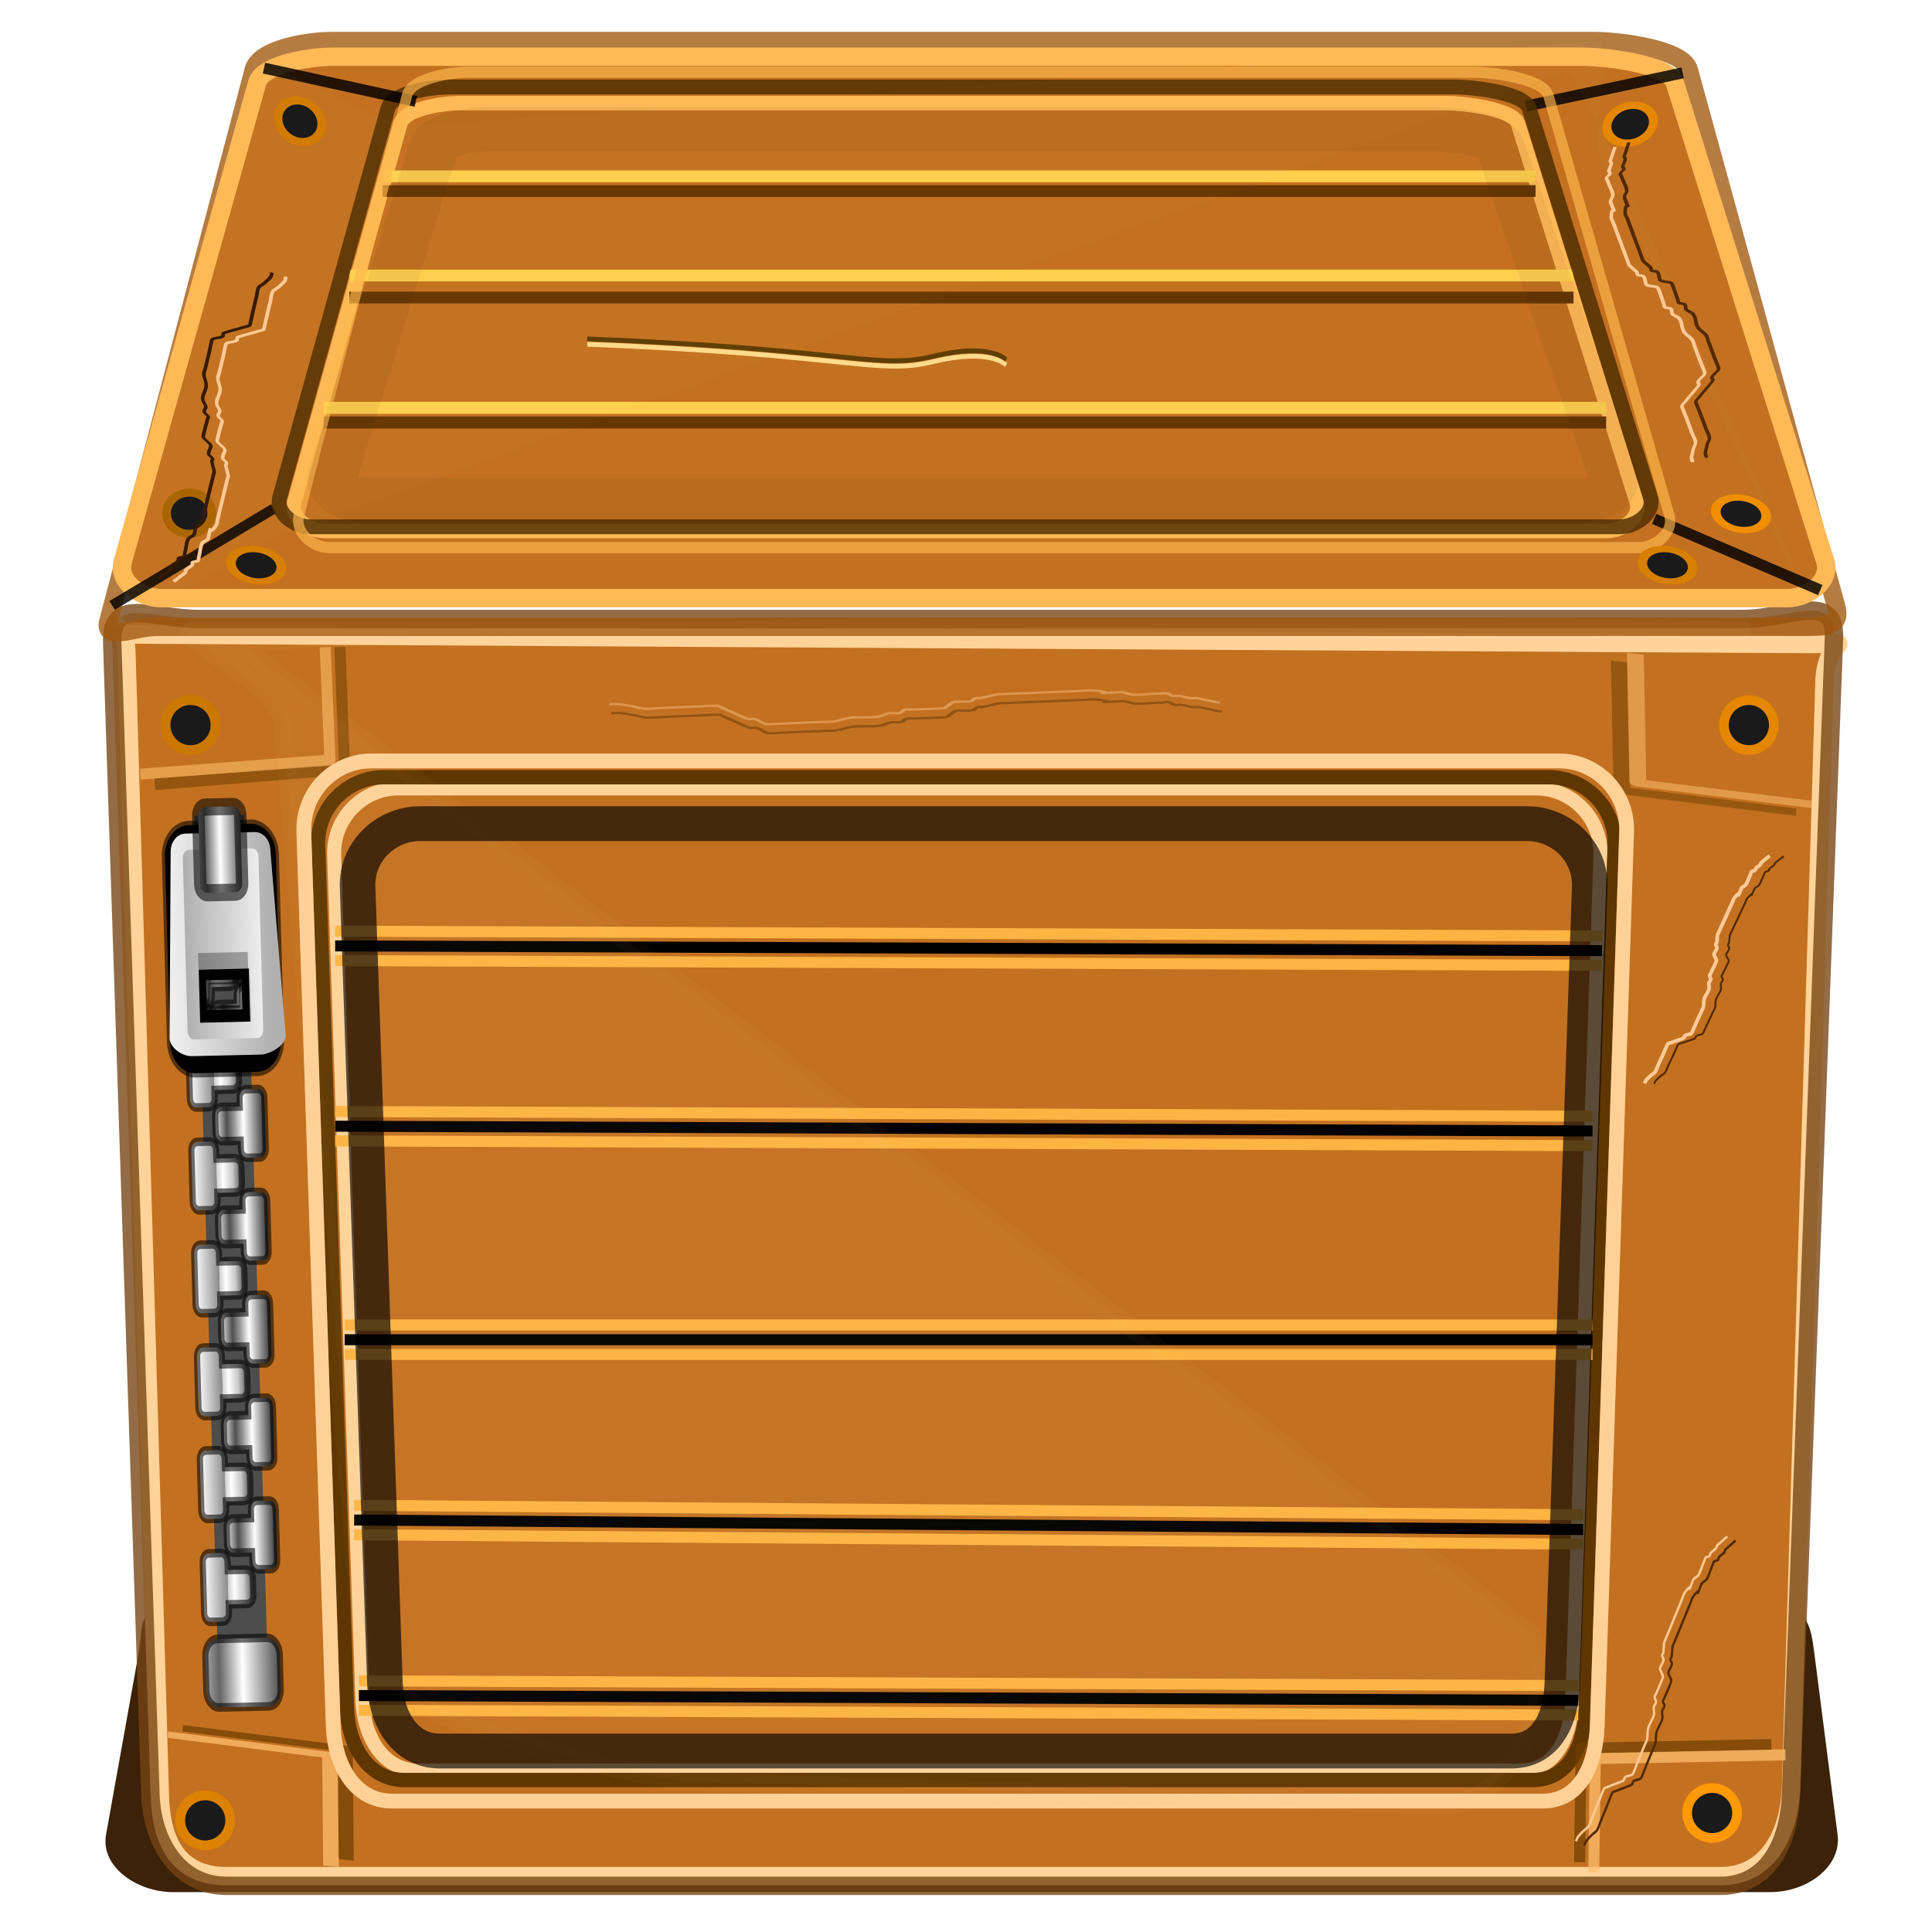 <?xml version="1.0" encoding="UTF-8" standalone="no"?>
<svg viewBox="0 0 512 512" xmlns="http://www.w3.org/2000/svg" xmlns:xlink="http://www.w3.org/1999/xlink">
<defs>
<filter id="filter18558">
<feGaussianBlur stdDeviation="1.12"/>
</filter>
<filter id="filter18574">
<feGaussianBlur stdDeviation="2.781"/>
</filter>
<filter id="filter18594">
<feGaussianBlur stdDeviation="1.315"/>
</filter>
<filter id="filter18642">
<feGaussianBlur stdDeviation="1.169"/>
</filter>
<filter id="filter18714">
<feGaussianBlur stdDeviation="4.398"/>
</filter>
<filter id="filter18720">
<feGaussianBlur stdDeviation="2.304"/>
</filter>
<filter id="filter18944">
<feGaussianBlur stdDeviation=".236"/>
</filter>
<filter id="filter18988">
<feGaussianBlur stdDeviation=".327"/>
</filter>
<filter id="filter19195">
<feGaussianBlur stdDeviation="7.145"/>
</filter>
<filter id="filter19378">
<feGaussianBlur stdDeviation="1.758"/>
</filter>
<filter id="filter19382">
<feGaussianBlur stdDeviation="3.145"/>
</filter>
<filter id="filter3174-2">
<feGaussianBlur stdDeviation="1.71"/>
</filter>
<filter height="1.595" id="filter18550" width="1.126" x="-.063" y="-.297">
<feGaussianBlur stdDeviation="1.12"/>
</filter>
<filter height="1.278" id="filter18554" width="1.119" x="-.059" y="-.139">
<feGaussianBlur stdDeviation="1.12"/>
</filter>
<filter height="1.595" id="filter18562" width="1.13" x="-.065" y="-.297">
<feGaussianBlur stdDeviation="1.12"/>
</filter>
<filter height="1.033" id="filter18821" width="1.395" x="-.197" y="-.017">
<feGaussianBlur stdDeviation=".962"/>
</filter>
<filter height="1.464" id="filter19348" width="1.018" x="-.009" y="-.232">
<feGaussianBlur stdDeviation=".79"/>
</filter>
<filter height="1.812" id="filter19370" width="1.032" x="-.016" y="-.406">
<feGaussianBlur stdDeviation="1.383"/>
</filter>
<filter height="1.515" id="filter19457" width="1.099" x="-.049" y="-.258">
<feGaussianBlur stdDeviation="9.703"/>
</filter>
<filter height="1.191" id="filter3429-3" width="1.324" x="-.162" y="-.095">
<feGaussianBlur stdDeviation=".535"/>
</filter>
<linearGradient gradientUnits="userSpaceOnUse" id="ButtonShadow-5" x2="0" y1="92" y2="6.976">
<stop offset="0"/>
<stop offset="1" stop-opacity=".588"/>
</linearGradient>
<linearGradient id="linearGradient3354-9">
<stop offset="0" stop-color="#b4b4b4"/>
<stop offset=".205" stop-color="#646464"/>
<stop offset=".496" stop-color="#fff"/>
<stop offset="1" stop-color="#3c3c3c"/>
</linearGradient>
<linearGradient id="linearGradient3435-1">
<stop offset="0" stop-color="#ededed"/>
<stop offset="1" stop-color="#b0b0b0"/>
</linearGradient>
<linearGradient gradientUnits="userSpaceOnUse" id="linearGradient5495" x1="69" x2="73">
<stop offset="0" stop-color="#fff"/>
<stop offset=".49" stop-color="#8c8c8c"/>
<stop offset=".5" stop-color="#cfcfcf"/>
<stop offset=".623" stop-color="#fff"/>
<stop offset=".817" stop-color="#c8c8c8"/>
<stop offset="1" stop-color="#505050"/>
</linearGradient>
<linearGradient gradientUnits="userSpaceOnUse" id="linearGradient5497" x1="75" x2="71">
<stop offset="0" stop-color="#2f2f2f"/>
<stop offset=".437" stop-color="#fff"/>
<stop offset=".621" stop-color="#979797"/>
<stop offset=".772" stop-color="#505050"/>
<stop offset="1" stop-color="#e6e6e6"/>
</linearGradient>
<linearGradient gradientUnits="userSpaceOnUse" id="linearGradient3360-0" x1="68.75" x2="75.25" xlink:href="#linearGradient3354-9"/>
<linearGradient gradientUnits="userSpaceOnUse" id="linearGradient3516-8" x1="68.029" x2="75.971" xlink:href="#linearGradient3435-1"/>
<linearGradient gradientUnits="userSpaceOnUse" id="linearGradient3489-1" x1="75.062" x2="68.969" xlink:href="#linearGradient3435-1"/>
<linearGradient gradientUnits="userSpaceOnUse" id="linearGradient3530-8" x1="70.029" x2="73.972" xlink:href="#linearGradient3354-9"/>
</defs>
<g transform="translate(0,-540.362)">
<g transform="translate(-12.054,.834)">
<g transform="matrix(.974,0,0,.974,8.663,20.75)">
<path d="m50.684,962.79h434.425c10.168,0 10.939,4.429 12.039,14.475l6.315,57.663c1.1,10.046-8.186,18.24-18.354,18.24h-434.425c-10.168,0-19.886-8.251-18.354-18.24l8.842-57.663c1.532-9.99-.656-14.475 9.513-14.475z" fill="#3b2208" filter="url(#filter19457)" transform="matrix(1,0,0,.855,0,146.988)"/>
<path d="m57.738,701.022h419.719c13.146,0 25.503-7.677 25.021,5.217l-11.673,312.11c-.482,12.894-6.134,24.746-19.28,24.746h-406.371c-13.146,0-20.333-11.85-20.763-24.746l-10.382-310.819c-.431-12.896 10.583-6.508 23.73-6.508z" fill="#e9af76"/>
<path d="m40.956,705.275 455.866,2.582c13.146.074 3.461-2.607 3.074,10.179l-9.091,300.527c-.387,12.786-6.134,24.531-19.28,24.531h-406.371c-13.146,0-17.808-9.164-18.182-21.949l-9.091-310.855c-.374-12.786-10.072-5.089 3.074-5.015z" fill="#c37120" fill-rule="evenodd" stroke="#ffd399" stroke-linecap="round" stroke-linejoin="round" stroke-width="5"/>
<path d="m57.747,701.048h419.702c13.146,0 25.502-7.736 25.02,5.257l-11.672,314.496c-.482,12.992-6.134,24.935-19.28,24.935h-406.355c-13.146,0-20.332-11.941-20.763-24.935l-10.381-313.195c-.431-12.994 10.583-6.557 23.729-6.557z" fill="none" opacity=".789" stroke="#764514" stroke-linecap="round" stroke-linejoin="bevel" stroke-width="5.019"/>
<g opacity=".701" transform="matrix(-.101,.664,-1.527,-.218,1596.57,902.221)">
<path d="m13.344,722.334 1.291,30.983-51.638,3.873" fill="none" filter="url(#filter18944)" opacity=".852" stroke="#703f00" stroke-linejoin="round" stroke-width="3"/>
<path d="m9.344,719.752 1.291,30.983-51.638,3.873" fill="none" filter="url(#filter18944)" opacity=".852" stroke="#ffc070" stroke-linejoin="round" stroke-width="3"/>
</g>
<path d="m93.429,543.827h344.205c5.838,0 23.743,2.013 25.326,7.777l40.107,146.052c1.583,5.764-3.399,5.499-9.236,5.499h-447.726c-5.838,0-14.634,4.246-13.109-1.537l39.543-150.014c1.524-5.783 15.052-7.777 20.89-7.777z" fill="none" opacity=".779" stroke="#a1570e" stroke-linecap="round" stroke-linejoin="round" stroke-width="5.037"/>
<path d="m94.07,548.055h340.103c5.768,0 23.357,1.889 25.024,7.191l40.915,130.131c1.667,5.302-4.644,9.997-10.412,9.997h-442.39c-5.768,0-11.913-4.65-10.412-9.997l36.531-130.131c1.501-5.348 14.872-7.191 20.641-7.191z" fill="#c37120" stroke="#ffb956" stroke-width="5"/>
<path d="m128.658,560.674h268.138c4.548,0 18.415,1.493 19.729,5.683l32.257,102.843c1.314,4.19-3.661,7.901-8.209,7.901h-348.782c-4.548,0-9.392-3.675-8.209-7.901l28.801-102.843c1.184-4.226 11.725-5.683 16.273-5.683z" fill="#c37120" filter="url(#filter18594)" stroke="#ffb956" stroke-width="3.947"/>
<path d="m107.584,580.603h313.702" fill="none" stroke="#ffcf4e" stroke-linejoin="round" stroke-width="3.2"/>
<path d="m98.548,607.586h333.067" fill="none" stroke="#ffcf4e" stroke-linejoin="round" stroke-width="3.2"/>
<path d="m107.584,584.603h313.702" fill="none" stroke="#673702" stroke-linejoin="round" stroke-width="3.2"/>
<path d="m98.548,613.586h333.067" fill="none" stroke="#673702" stroke-linejoin="round" stroke-width="3.2"/>
<path d="m65.839,133.75-46.474,28.401" fill="none" filter="url(#filter18558)" opacity=".908" stroke="#000" stroke-linejoin="round" stroke-width="3" transform="matrix(.947,0,0,.928,15.655,546.874)"/>
<path d="m453.561,673.806 45.183,19.364" fill="none" filter="url(#filter18554)" opacity=".908" stroke="#000" stroke-linejoin="round" stroke-width="3"/>
<path d="m418.705,561.493 42.602-9.037" fill="none" filter="url(#filter18550)" opacity=".908" stroke="#000" stroke-linejoin="round" stroke-width="3"/>
<path d="m125.64,556.286h273.774c4.643,0 18.802,1.534 20.144,5.842l32.935,105.708c1.342,4.307-3.738,8.121-8.381,8.121h-356.112c-4.643,0-9.59-3.777-8.381-8.121l29.407-105.708c1.208-4.344 11.972-5.842 16.615-5.842z" fill="none" opacity=".816" stroke="#4e2e00" stroke-width="4.043"/>
<path d="m75.31,551.165 41.311,9.037" fill="none" filter="url(#filter18562)" opacity=".908" stroke="#000" stroke-linejoin="round" stroke-width="3"/>
<path d="m111.902,747.137h309.536c9.695,0 17.836,8.121 17.5,18.194l-7.656,229.705c-.336,10.074-4.524,19.332-14.219,19.332h-299.692c-9.695,0-14.977-9.258-15.313-19.332l-7.656-229.705c-.336-10.074 7.805-18.194 17.5-18.194z" fill="none" filter="url(#filter18574)" stroke="#ffd399" stroke-linecap="round" stroke-linejoin="round" stroke-width="3.812"/>
<g transform="matrix(.101,-.57,1.419,.204,-973.107,863.106)">
<path d="m13.344,722.334 1.291,30.983-51.638,3.873" fill="none" filter="url(#filter18944)" opacity=".852" stroke="#703f00" stroke-linejoin="round" stroke-width="3"/>
<path d="m9.344,719.752 1.291,30.983-51.638,3.873" fill="none" filter="url(#filter18944)" opacity=".852" stroke="#ffc070" stroke-linejoin="round" stroke-width="3"/>
</g>
<path d="m107.935,744.097h316.953c9.927,0 18.263,8.291 17.92,18.577l-7.84,234.534c-.344,10.285-4.632,19.738-14.56,19.738h-306.873c-9.927,0-15.336-9.452-15.68-19.738l-7.84-234.534c-.344-10.285 7.992-18.577 17.92-18.577z" fill="none" stroke="#603600" stroke-linecap="round" stroke-linejoin="round" stroke-width="3.897"/>
<path d="m94.675,789.992 344.685,1.291" fill="none" stroke="#000" stroke-linejoin="round" stroke-width="3"/>
<path d="m94.675,839.049 342.103,1.291" fill="none" stroke="#000" stroke-linejoin="round" stroke-width="3"/>
<path d="m97.257,897.142h339.521" fill="none" stroke="#000" stroke-linejoin="round" stroke-width="3"/>
<path d="m99.839,946.198 334.358,2.582" fill="none" stroke="#000" stroke-linejoin="round" stroke-width="3"/>
<path d="m101.129,993.963 331.776,1.291" fill="none" stroke="#000" stroke-linejoin="round" stroke-width="3"/>
<path d="m94.675,793.992 344.685,1.291" fill="none" stroke="#fdb442" stroke-linejoin="round" stroke-width="3"/>
<path d="m94.675,843.049 342.103,1.291" fill="none" stroke="#fdb442" stroke-linejoin="round" stroke-width="3"/>
<path d="m97.257,901.142h339.521" fill="none" stroke="#fdb442" stroke-linejoin="round" stroke-width="3"/>
<path d="m99.839,950.198 334.358,2.582" fill="none" stroke="#fdb442" stroke-linejoin="round" stroke-width="3"/>
<path d="m101.129,997.963 331.776,1.291" fill="none" stroke="#fdb442" stroke-linejoin="round" stroke-width="3"/>
<path d="m94.675,785.992 344.685,1.291" fill="none" stroke="#fdb442" stroke-linejoin="round" stroke-width="3"/>
<path d="m94.675,835.049 342.103,1.291" fill="none" stroke="#fdb442" stroke-linejoin="round" stroke-width="3"/>
<path d="m97.257,893.142h339.521" fill="none" stroke="#fdb442" stroke-linejoin="round" stroke-width="3"/>
<path d="m99.839,942.198 334.358,2.582" fill="none" stroke="#fdb442" stroke-linejoin="round" stroke-width="3"/>
<path d="m101.129,989.963 331.776,1.291" fill="none" stroke="#fdb442" stroke-linejoin="round" stroke-width="3"/>
<g filter="url(#filter18988)" opacity=".769" transform="matrix(1,0,0,1.07,82.621,-64.203)">
<path d="m13.344,722.334 1.291,30.983-51.638,3.873" fill="none" filter="url(#filter18944)" opacity=".852" stroke="#703f00" stroke-linejoin="round" stroke-width="3"/>
<path d="m9.344,719.752 1.291,30.983-51.638,3.873" fill="none" filter="url(#filter18944)" opacity=".852" stroke="#ffc070" stroke-linejoin="round" stroke-width="3" transform="matrix(1,0,0,.927,0,55.12)"/>
</g>
<g transform="matrix(-.998,-.055,.055,-.998,406.853,1760.931)">
<path d="m13.344,722.334 1.291,30.983-51.638,3.873" fill="none" filter="url(#filter18944)" opacity=".852" stroke="#703f00" stroke-linejoin="round" stroke-width="3"/>
<path d="m9.344,719.752 1.291,30.983-51.638,3.873" fill="none" filter="url(#filter18944)" opacity=".852" stroke="#ffc070" stroke-linejoin="round" stroke-width="3"/>
</g>
<path d="m104.438,739.675h323.339c10.127,0 18.631,8.6 18.281,19.268l-7.998,243.262c-.351,10.668-4.726,20.472-14.853,20.472h-313.056c-10.127,0-15.645-9.804-15.996-20.472l-7.998-243.262c-.351-10.668 8.153-19.268 18.281-19.268z" fill="none" filter="url(#filter18642)" opacity=".638" stroke="#ffbf6e" stroke-linecap="round" stroke-linejoin="round" stroke-width="4.009"/>
<path d="m91.56,647.586h348.94" fill="none" stroke="#673702" stroke-linejoin="round" stroke-width="3.275"/>
<path d="m125.64,558.34h273.774c4.643,0 18.802,1.534 20.144,5.842l32.935,105.708c1.342,4.307-3.738,8.121-8.381,8.121h-356.112c-4.643,0-9.59-3.777-8.381-8.121l29.407-105.708c1.208-4.344 11.972-5.842 16.615-5.842z" fill="none" filter="url(#filter19378)" opacity=".816" stroke="#ffb64e" stroke-width="2.829" transform="matrix(1,0,0,1.081,5.199,-51.302)"/>
<path d="m91.56,643.586h348.94" fill="none" stroke="#ffcf4e" stroke-linejoin="round" stroke-width="3.275"/>
<path d="m104.438,739.675h323.339c10.127,0 18.631,8.6 18.281,19.268l-7.998,243.262c-.351,10.668-4.726,20.472-14.853,20.472h-313.056c-10.127,0-15.645-9.804-15.996-20.472l-7.998-243.262c-.351-10.668 8.153-19.268 18.281-19.268z" fill="none" filter="url(#filter18642)" stroke="#ffd197" stroke-linecap="round" stroke-linejoin="round" stroke-width="4.009"/>
<path d="m57.738,703.984h419.719c13.146,0-417.604-2.764-407.45,5.015l348.504,266.962c10.154,7.779 1.061,48.577-24.444,47.769l-203.691-6.455c-13.14-.416-86.795-19.533-87.893-32.277l-22-255.344c-1.098-12.744-35.891-25.67-22.745-25.67z" fill="#f9e9d9" fill-rule="evenodd" filter="url(#filter18714)" opacity=".168" stroke="#ffd399" stroke-linecap="round" stroke-linejoin="round" stroke-width="5"/>
<path d="m114.085,567.064 323.55-23.237c5.823-.418-1.704,24.295.798,29.724l60.762,131.851c2.502,5.429-64.419-155.268-69.911-153.288l-350.904,126.514c-5.492,1.98-45.558,30.081-44.092,24.282l38.252-151.305c1.466-5.798 35.722,15.878 41.545,15.46z" fill="#fdf7f1" filter="url(#filter18720)" opacity=".103"/>
<path d="m-120.059,317.066a5.164,5.164 0 1,1 -10.328,0 5.164,5.164 0 1,1 10.328,0z" fill="#1a1a1a" transform="matrix(1.314,0,0,1.314,219.863,313.288)"/>
<path d="m-120.059,317.066a5.164,5.164 0 1,1 -10.328,0 5.164,5.164 0 1,1 10.328,0z" fill="none" stroke="#cb7800" stroke-linejoin="round" stroke-width="2" transform="matrix(1.314,0,0,1.314,219.863,313.288)"/>
<path d="m-120.059,317.066a5.164,5.164 0 1,1 -10.328,0 5.164,5.164 0 1,1 10.328,0z" fill="#1a1a1a" transform="matrix(1.314,0,0,1.314,633.863,609.288)"/>
<path d="m-120.059,317.066a5.164,5.164 0 1,1 -10.328,0 5.164,5.164 0 1,1 10.328,0z" fill="none" stroke="#ff9906" stroke-linejoin="round" stroke-width="2" transform="matrix(1.314,0,0,1.314,633.863,609.288)"/>
<path d="m-120.059,317.066a5.164,5.164 0 1,1 -10.328,0 5.164,5.164 0 1,1 10.328,0z" fill="#1a1a1a" transform="matrix(1.314,0,0,1.314,643.863,313.288)"/>
<path d="m-120.059,317.066a5.164,5.164 0 1,1 -10.328,0 5.164,5.164 0 1,1 10.328,0z" fill="none" stroke="#e58700" stroke-linejoin="round" stroke-width="2" transform="matrix(1.314,0,0,1.314,643.863,313.288)"/>
<path d="m-120.059,317.066a5.164,5.164 0 1,1 -10.328,0 5.164,5.164 0 1,1 10.328,0z" fill="#1a1a1a" transform="matrix(1.314,0,0,1.314,223.863,611.288)"/>
<path d="m-120.059,317.066a5.164,5.164 0 1,1 -10.328,0 5.164,5.164 0 1,1 10.328,0z" fill="none" stroke="#dd8200" stroke-linejoin="round" stroke-width="2" transform="matrix(1.314,0,0,1.314,223.863,611.288)"/>
<path d="m-120.059,317.066a5.164,5.164 0 1,1 -10.328,0 5.164,5.164 0 1,1 10.328,0z" fill="#1a1a1a" transform="matrix(1.211,0,-.193,1,659.865,249.357)"/>
<path d="m-120.059,317.066a5.164,5.164 0 1,1 -10.328,0 5.164,5.164 0 1,1 10.328,0z" fill="none" stroke="#e58700" stroke-linejoin="round" stroke-width="2" transform="matrix(1.211,0,-.193,1,659.865,249.357)"/>
<path d="m-120.059,317.066a5.164,5.164 0 1,1 -10.328,0 5.164,5.164 0 1,1 10.328,0z" fill="#1a1a1a" transform="matrix(-.848,-.757,.837,-.777,-316.625,823.824)"/>
<path d="m-120.059,317.066a5.164,5.164 0 1,1 -10.328,0 5.164,5.164 0 1,1 10.328,0z" fill="none" stroke="#ab6500" stroke-linejoin="round" stroke-width="2" transform="matrix(-.848,-.757,.837,-.777,-316.625,823.824)"/>
<path d="m-120.059,317.066a5.164,5.164 0 1,1 -10.328,0 5.164,5.164 0 1,1 10.328,0z" fill="#1a1a1a" transform="matrix(1.131,0,.18,1.095,169.641,218.42)"/>
<path d="m-120.059,317.066a5.164,5.164 0 1,1 -10.328,0 5.164,5.164 0 1,1 10.328,0z" fill="none" stroke="#d17c00" stroke-linejoin="round" stroke-width="2" transform="matrix(1.131,0,.18,1.095,169.641,218.42)"/>
<path d="m-120.059,317.066a5.164,5.164 0 1,1 -10.328,0 5.164,5.164 0 1,1 10.328,0z" fill="#1a1a1a" transform="matrix(1.314,0,.209,.855,575.457,401.333)"/>
<path d="m-120.059,317.066a5.164,5.164 0 1,1 -10.328,0 5.164,5.164 0 1,1 10.328,0z" fill="none" stroke="#f18e00" stroke-linejoin="round" stroke-width="2" transform="matrix(1.314,0,.209,.855,575.457,401.333)"/>
<path d="m-120.059,317.066a5.164,5.164 0 1,1 -10.328,0 5.164,5.164 0 1,1 10.328,0z" fill="#1a1a1a" transform="matrix(1.314,0,.209,.855,555.457,415.333)"/>
<path d="m-120.059,317.066a5.164,5.164 0 1,1 -10.328,0 5.164,5.164 0 1,1 10.328,0z" fill="none" stroke="#d77f00" stroke-linejoin="round" stroke-width="2" transform="matrix(1.314,0,.209,.855,555.457,415.333)"/>
<g stroke="#d77f00">
<path d="m-120.059,317.066a5.164,5.164 0 1,1 -10.328,0 5.164,5.164 0 1,1 10.328,0z" fill="#1a1a1a" stroke="#d77f00" transform="matrix(1.314,0,.209,.855,171.457,415.333)"/>
<path d="m-120.059,317.066a5.164,5.164 0 1,1 -10.328,0 5.164,5.164 0 1,1 10.328,0z" fill="none" stroke="#d77f00" stroke-linejoin="round" stroke-width="2" transform="matrix(1.314,0,.209,.855,171.457,415.333)"/>
</g>
<g opacity=".432">
<path d="m232.714,641.51-2.582,5.164c0,.43.136.883 0,1.291-.304.913-.987,1.669-1.291,2.582-.136.408.192.906 0,1.291-.272.544-1.019.747-1.291,1.291-.192.385 0,.861 0,1.291v1.291c0,1.721.283,3.466 0,5.164-.158.949-1.102,1.638-1.291,2.582 0,9.848.577-1.018-1.291,6.455-.209.835 0,1.721 0,2.582v7.746 7.746 2.582c0,.43-.104.873 0,1.291 .33,1.32.961,2.553 1.291,3.873 .104.417-.192.906 0,1.291 .272.544 1.099.714 1.291,1.291 .272.816 0,1.721 0,2.582 0,.43-.192.906 0,1.291 .544,1.089 2.038,1.493 2.582,2.582 .192.384 0,7.203 0,7.746 0,.43-.192.906 0,1.291 .272.544 1.019.747 1.291,1.291 .385.77-.272,1.765 0,2.582 .304.913 1.102,1.638 1.291,2.582 .422,2.11-.422,4.345 0,6.455 .267,1.334 1.024,2.539 1.291,3.873 .169.844 0,1.721 0,2.582v7.746c0,.675.17,4.824 0,5.164-.544,1.089-2.038,1.493-2.582,2.582-.192.385.192.906 0,1.291-.345.689-3.193,3.193-3.873,3.873l-1.291,1.291c-.43.43-1.019.747-1.291,1.291-.145.289 0,4.857 0,5.164v7.746c0,1.291.253,2.607 0,3.873-.189.944-.934,1.689-1.291,2.582-1.427,3.568-1.291,2.738-1.291,5.164" fill="none" filter="url(#filter18821)" stroke="#fdc995" transform="matrix(.137,.611,-1.181,.048,1061.101,550.873)"/>
<path d="m236.714,641.51-2.582,5.164c0,.43.136.883 0,1.291-.304.913-.987,1.669-1.291,2.582-.136.408.192.906 0,1.291-.272.544-1.019.747-1.291,1.291-.192.385 0,.861 0,1.291v1.291c0,1.721.283,3.466 0,5.164-.158.949-1.102,1.638-1.291,2.582 0,9.848.577-1.018-1.291,6.455-.209.835 0,1.721 0,2.582v7.746 7.746 2.582c0,.43-.104.873 0,1.291 .33,1.32.961,2.553 1.291,3.873 .104.417-.192.906 0,1.291 .272.544 1.099.714 1.291,1.291 .272.816 0,1.721 0,2.582 0,.43-.192.906 0,1.291 .544,1.089 2.038,1.493 2.582,2.582 .192.384 0,7.203 0,7.746 0,.43-.192.906 0,1.291 .272.544 1.019.747 1.291,1.291 .385.77-.272,1.765 0,2.582 .304.913 1.102,1.638 1.291,2.582 .422,2.11-.422,4.345 0,6.455 .267,1.334 1.024,2.539 1.291,3.873 .169.844 0,1.721 0,2.582v7.746c0,.675.17,4.824 0,5.164-.544,1.089-2.038,1.493-2.582,2.582-.192.385.192.906 0,1.291-.345.689-3.193,3.193-3.873,3.873l-1.291,1.291c-.43.43-1.019.747-1.291,1.291-.145.289 0,4.857 0,5.164v7.746c0,1.291.253,2.607 0,3.873-.189.944-.934,1.689-1.291,2.582-1.427,3.568-1.291,2.738-1.291,5.164" fill="none" filter="url(#filter18821)" stroke="#522a02" transform="matrix(.137,.611,-1.181,.048,1061.101,550.873)"/>
</g>
<g transform="matrix(.569,.274,-.253,.615,639.292,444.092)">
<path d="m50.347,256.391-2.582,5.164c0,.43.136.883 0,1.291-.304.913-.987,1.669-1.291,2.582-.136.408.192.906 0,1.291-.272.544-1.019.747-1.291,1.291-.192.385 0,.861 0,1.291v1.291c0,1.721.283,3.466 0,5.164-.158.949-1.102,1.638-1.291,2.582 0,9.848.577-1.018-1.291,6.455-.209.835 0,1.721 0,2.582v7.746 7.746 2.582c0,.43-.104.873 0,1.291 .33,1.32.961,2.553 1.291,3.873 .104.417-.192.906 0,1.291 .272.544 1.099.714 1.291,1.291 .272.816 0,1.721 0,2.582 0,.43-.192.906 0,1.291 .544,1.089 2.038,1.493 2.582,2.582 .192.384 0,7.203 0,7.746 0,.43-.192.906 0,1.291 .272.544 1.019.747 1.291,1.291 .385.77-.272,1.765 0,2.582 .304.913 1.102,1.638 1.291,2.582 .422,2.11-.422,4.345 0,6.455 .267,1.334 1.024,2.539 1.291,3.873 .169.844 0,1.721 0,2.582v7.746c0,.675.17,4.824 0,5.164-.544,1.089-2.038,1.493-2.582,2.582-.192.385.192.906 0,1.291-.345.689-3.193,3.193-3.873,3.873l-1.291,1.291c-.43.43-1.019.747-1.291,1.291-.145.289 0,4.857 0,5.164v7.746c0,1.291.253,2.607 0,3.873-.189.944-.934,1.689-1.291,2.582-1.427,3.568-1.291,2.738-1.291,5.164" fill="none" filter="url(#filter18821)" stroke="#fdc995" transform="translate(12.054,539.528)"/>
<path d="m66.401,795.919-2.582,5.164c0,.43.136.883 0,1.291-.304.913-.987,1.669-1.291,2.582-.136.408.192.906 0,1.291-.272.544-1.019.747-1.291,1.291-.192.385 0,.861 0,1.291v1.291c0,1.721.283,3.466 0,5.164-.158.949-1.102,1.638-1.291,2.582 0,9.848.577-1.018-1.291,6.455-.209.835 0,1.721 0,2.582v7.746 7.746 2.582c0,.43-.104.873 0,1.291 .33,1.32.961,2.553 1.291,3.873 .104.417-.192.906 0,1.291 .272.544 1.099.714 1.291,1.291 .272.816 0,1.721 0,2.582 0,.43-.192.906 0,1.291 .544,1.089 2.038,1.493 2.582,2.582 .192.384 0,7.203 0,7.746 0,.43-.192.906 0,1.291 .272.544 1.019.747 1.291,1.291 .385.77-.272,1.765 0,2.582 .304.913 1.102,1.638 1.291,2.582 .422,2.11-.422,4.345 0,6.455 .267,1.334 1.024,2.539 1.291,3.873 .169.844 0,1.721 0,2.582v7.746c0,.675.17,4.824 0,5.164-.544,1.089-2.038,1.493-2.582,2.582-.192.385.192.906 0,1.291-.345.689-3.193,3.193-3.873,3.873l-1.291,1.291c-.43.43-1.019.747-1.291,1.291-.145.289 0,4.857 0,5.164v7.746c0,1.291.253,2.607 0,3.873-.189.944-.934,1.689-1.291,2.582-1.427,3.568-1.291,2.738-1.291,5.164" fill="none" filter="url(#filter18821)" stroke="#522a02"/>
<path d="m-30.536,501.261-2.582,5.164c0,.43.136.883 0,1.291-.304.913-.987,1.669-1.291,2.582-.136.408.192.906 0,1.291-.272.544-1.019.747-1.291,1.291-.192.385 0,.861 0,1.291v1.291c0,1.721.283,3.466 0,5.164-.158.949-1.102,1.638-1.291,2.582 0,9.848.577-1.018-1.291,6.455-.209.835 0,1.721 0,2.582v7.746 7.746 2.582c0,.43-.104.873 0,1.291 .33,1.32.961,2.553 1.291,3.873 .104.417-.192.906 0,1.291 .272.544 1.099.714 1.291,1.291 .272.816 0,1.721 0,2.582 0,.43-.192.906 0,1.291 .544,1.089 2.038,1.493 2.582,2.582 .192.384 0,7.203 0,7.746 0,.43-.192.906 0,1.291 .272.544 1.019.747 1.291,1.291 .385.77-.272,1.765 0,2.582 .304.913 1.102,1.638 1.291,2.582 .422,2.11-.422,4.345 0,6.455 .267,1.334 1.024,2.539 1.291,3.873 .169.844 0,1.721 0,2.582v7.746c0,.675.17,4.824 0,5.164-.544,1.089-2.038,1.493-2.582,2.582-.192.385.192.906 0,1.291-.345.689-3.193,3.193-3.873,3.873l-1.291,1.291c-.43.43-1.019.747-1.291,1.291-.145.289 0,4.857 0,5.164v7.746c0,1.291.253,2.607 0,3.873-.189.944-.934,1.689-1.291,2.582-1.427,3.568-1.291,2.738-1.291,5.164" fill="none" filter="url(#filter18821)" stroke="#522a02" transform="matrix(.838,-.041,-.041,.765,19.424,149.939)"/>
<path d="m-30.536,501.261-2.582,5.164c0,.43.136.883 0,1.291-.304.913-.987,1.669-1.291,2.582-.136.408.192.906 0,1.291-.272.544-1.019.747-1.291,1.291-.192.385 0,.861 0,1.291v1.291c0,1.721.283,3.466 0,5.164-.158.949-1.102,1.638-1.291,2.582 0,9.848.577-1.018-1.291,6.455-.209.835 0,1.721 0,2.582v7.746 7.746 2.582c0,.43-.104.873 0,1.291 .33,1.32.961,2.553 1.291,3.873 .104.417-.192.906 0,1.291 .272.544 1.099.714 1.291,1.291 .272.816 0,1.721 0,2.582 0,.43-.192.906 0,1.291 .544,1.089 2.038,1.493 2.582,2.582 .192.384 0,7.203 0,7.746 0,.43-.192.906 0,1.291 .272.544 1.019.747 1.291,1.291 .385.77-.272,1.765 0,2.582 .304.913 1.102,1.638 1.291,2.582 .422,2.11-.422,4.345 0,6.455 .267,1.334 1.024,2.539 1.291,3.873 .169.844 0,1.721 0,2.582v7.746c0,.675.17,4.824 0,5.164-.544,1.089-2.038,1.493-2.582,2.582-.192.385.192.906 0,1.291-.345.689-3.193,3.193-3.873,3.873l-1.291,1.291c-.43.43-1.019.747-1.291,1.291-.145.289 0,4.857 0,5.164v7.746c0,1.291.253,2.607 0,3.873-.189.944-.934,1.689-1.291,2.582-1.427,3.568-1.291,2.738-1.291,5.164" fill="none" filter="url(#filter18821)" stroke="#fdca98" stroke-linejoin="round" stroke-width="1.931" transform="matrix(.814,-.03,-.03,.76,7.465,155.145)"/>
</g>
<g transform="matrix(.945,-.3,.222,.593,207.23,119.326)">
<path d="m50.347,256.391-2.582,5.164c0,.43.136.883 0,1.291-.304.913-.987,1.669-1.291,2.582-.136.408.192.906 0,1.291-.272.544-1.019.747-1.291,1.291-.192.385 0,.861 0,1.291v1.291c0,1.721.283,3.466 0,5.164-.158.949-1.102,1.638-1.291,2.582 0,9.848.577-1.018-1.291,6.455-.209.835 0,1.721 0,2.582v7.746 7.746 2.582c0,.43-.104.873 0,1.291 .33,1.32.961,2.553 1.291,3.873 .104.417-.192.906 0,1.291 .272.544 1.099.714 1.291,1.291 .272.816 0,1.721 0,2.582 0,.43-.192.906 0,1.291 .544,1.089 2.038,1.493 2.582,2.582 .192.384 0,7.203 0,7.746 0,.43-.192.906 0,1.291 .272.544 1.019.747 1.291,1.291 .385.77-.272,1.765 0,2.582 .304.913 1.102,1.638 1.291,2.582 .422,2.11-.422,4.345 0,6.455 .267,1.334 1.024,2.539 1.291,3.873 .169.844 0,1.721 0,2.582v7.746c0,.675.17,4.824 0,5.164-.544,1.089-2.038,1.493-2.582,2.582-.192.385.192.906 0,1.291-.345.689-3.193,3.193-3.873,3.873l-1.291,1.291c-.43.43-1.019.747-1.291,1.291-.145.289 0,4.857 0,5.164v7.746c0,1.291.253,2.607 0,3.873-.189.944-.934,1.689-1.291,2.582-1.427,3.568-1.291,2.738-1.291,5.164" fill="none" filter="url(#filter18821)" stroke="#fdc995" transform="translate(12.054,539.528)"/>
<path d="m66.401,795.919-2.582,5.164c0,.43.136.883 0,1.291-.304.913-.987,1.669-1.291,2.582-.136.408.192.906 0,1.291-.272.544-1.019.747-1.291,1.291-.192.385 0,.861 0,1.291v1.291c0,1.721.283,3.466 0,5.164-.158.949-1.102,1.638-1.291,2.582 0,9.848.577-1.018-1.291,6.455-.209.835 0,1.721 0,2.582v7.746 7.746 2.582c0,.43-.104.873 0,1.291 .33,1.32.961,2.553 1.291,3.873 .104.417-.192.906 0,1.291 .272.544 1.099.714 1.291,1.291 .272.816 0,1.721 0,2.582 0,.43-.192.906 0,1.291 .544,1.089 2.038,1.493 2.582,2.582 .192.384 0,7.203 0,7.746 0,.43-.192.906 0,1.291 .272.544 1.019.747 1.291,1.291 .385.77-.272,1.765 0,2.582 .304.913 1.102,1.638 1.291,2.582 .422,2.11-.422,4.345 0,6.455 .267,1.334 1.024,2.539 1.291,3.873 .169.844 0,1.721 0,2.582v7.746c0,.675.17,4.824 0,5.164-.544,1.089-2.038,1.493-2.582,2.582-.192.385.192.906 0,1.291-.345.689-3.193,3.193-3.873,3.873l-1.291,1.291c-.43.43-1.019.747-1.291,1.291-.145.289 0,4.857 0,5.164v7.746c0,1.291.253,2.607 0,3.873-.189.944-.934,1.689-1.291,2.582-1.427,3.568-1.291,2.738-1.291,5.164" fill="none" filter="url(#filter18821)" stroke="#522a02"/>
</g>
<g transform="matrix(-.951,-.282,.149,-.616,-8.548,1198.766)">
<path d="m50.347,256.391-2.582,5.164c0,.43.136.883 0,1.291-.304.913-.987,1.669-1.291,2.582-.136.408.192.906 0,1.291-.272.544-1.019.747-1.291,1.291-.192.385 0,.861 0,1.291v1.291c0,1.721.283,3.466 0,5.164-.158.949-1.102,1.638-1.291,2.582 0,9.848.577-1.018-1.291,6.455-.209.835 0,1.721 0,2.582v7.746 7.746 2.582c0,.43-.104.873 0,1.291 .33,1.32.961,2.553 1.291,3.873 .104.417-.192.906 0,1.291 .272.544 1.099.714 1.291,1.291 .272.816 0,1.721 0,2.582 0,.43-.192.906 0,1.291 .544,1.089 2.038,1.493 2.582,2.582 .192.384 0,7.203 0,7.746 0,.43-.192.906 0,1.291 .272.544 1.019.747 1.291,1.291 .385.77-.272,1.765 0,2.582 .304.913 1.102,1.638 1.291,2.582 .422,2.11-.422,4.345 0,6.455 .267,1.334 1.024,2.539 1.291,3.873 .169.844 0,1.721 0,2.582v7.746c0,.675.17,4.824 0,5.164-.544,1.089-2.038,1.493-2.582,2.582-.192.385.192.906 0,1.291-.345.689-3.193,3.193-3.873,3.873l-1.291,1.291c-.43.43-1.019.747-1.291,1.291-.145.289 0,4.857 0,5.164v7.746c0,1.291.253,2.607 0,3.873-.189.944-.934,1.689-1.291,2.582-1.427,3.568-1.291,2.738-1.291,5.164" fill="none" filter="url(#filter18821)" stroke="#fdc995" transform="translate(12.054,539.528)"/>
<path d="m66.401,795.919-2.582,5.164c0,.43.136.883 0,1.291-.304.913-.987,1.669-1.291,2.582-.136.408.192.906 0,1.291-.272.544-1.019.747-1.291,1.291-.192.385 0,.861 0,1.291v1.291c0,1.721.283,3.466 0,5.164-.158.949-1.102,1.638-1.291,2.582 0,9.848.577-1.018-1.291,6.455-.209.835 0,1.721 0,2.582v7.746 7.746 2.582c0,.43-.104.873 0,1.291 .33,1.32.961,2.553 1.291,3.873 .104.417-.192.906 0,1.291 .272.544 1.099.714 1.291,1.291 .272.816 0,1.721 0,2.582 0,.43-.192.906 0,1.291 .544,1.089 2.038,1.493 2.582,2.582 .192.384 0,7.203 0,7.746 0,.43-.192.906 0,1.291 .272.544 1.019.747 1.291,1.291 .385.77-.272,1.765 0,2.582 .304.913 1.102,1.638 1.291,2.582 .422,2.11-.422,4.345 0,6.455 .267,1.334 1.024,2.539 1.291,3.873 .169.844 0,1.721 0,2.582v7.746c0,.675.17,4.824 0,5.164-.544,1.089-2.038,1.493-2.582,2.582-.192.385.192.906 0,1.291-.345.689-3.193,3.193-3.873,3.873l-1.291,1.291c-.43.43-1.019.747-1.291,1.291-.145.289 0,4.857 0,5.164v7.746c0,1.291.253,2.607 0,3.873-.189.944-.934,1.689-1.291,2.582-1.427,3.568-1.291,2.738-1.291,5.164" fill="none" filter="url(#filter18821)" stroke="#351b01"/>
</g>
<path d="m112.3,749.725h307.024c9.617,0 17.691,7.987 17.358,17.895l-7.594,225.921c-.333,9.908-4.487,19.013-14.104,19.013h-297.26c-9.617,0-14.855-9.105-15.188-19.013l-7.594-225.921c-.333-9.908 7.742-17.895 17.358-17.895z" fill="none" filter="url(#filter19195)" opacity=".804" stroke="#000" stroke-linecap="round" stroke-linejoin="round" stroke-width="9.865" transform="matrix(.981,0,0,.96,7.635,36.995)"/>
<path d="m128.658,562.728h268.138c4.548,0 18.415,1.493 19.729,5.683l32.257,102.843c1.314,4.19-3.661,7.901-8.209,7.901h-348.782c-4.548,0-9.392-3.675-8.209-7.901l28.801-102.843c1.184-4.226 11.725-5.683 16.273-5.683z" fill="none" filter="url(#filter19382)" opacity=".269" stroke="#000" stroke-linejoin="round" stroke-opacity=".668" stroke-width="14.007" transform="matrix(.954,0,0,.868,14.298,79.233)"/>
<path d="m142.005,274.464c131.678,3.873 144.587,11.619 172.988,6.455s36.147,1.291 36.147,1.291" fill="none" filter="url(#filter19348)" stroke="#ffda8b" stroke-width="1.8" transform="matrix(.545,0,0,.729,85.869,426.208)"/>
<path d="m142.005,274.464c131.678,3.873 144.587,11.619 172.988,6.455s36.147,1.291 36.147,1.291" fill="none" filter="url(#filter19370)" opacity=".937" stroke="#523800" stroke-width="1.8" transform="matrix(.545,0,0,.729,85.869,424.75)"/>
</g>
</g>
</g>
<g transform="matrix(3.287,-.074,.126,4.544,-537.705,897.482)">
<g transform="translate(114.895,-154.915)">
<path d="m70,8h4v49h-4z" fill="#4d4d4d"/>
<path d="m70,56h4c.554,0 1,.446 1,1v2c0,.554-.446,1-1,1h-4c-.554,0-1-.446-1-1v-2c0-.554.446-1 1-1z" fill="url(#linearGradient3360-0)" stroke="#000" stroke-linecap="square" stroke-opacity=".564" stroke-width=".5"/>
<path d="m69.5,51c-.27,0-.5.218-.5.5v3c0,.282.23.5.5.5h1c.27,0 .5-.218.5-.5v-.5h1.5c.277,0 .5-.223.5-.5v-1c0-.277-.223-.5-.5-.5h-1.5v-.5c0-.282-.23-.5-.5-.5h-1z" fill="url(#linearGradient5495)" id="rect3249" stroke="#000" stroke-linecap="square" stroke-opacity=".564" stroke-width=".5"/>
<use height="96" id="use3308" transform="translate(0,-6)" width="96" xlink:href="#rect3249"/>
<use height="96" id="use3310" transform="translate(0,-6)" width="96" xlink:href="#use3308"/>
<use height="96" id="use3312" transform="translate(0,-6)" width="96" xlink:href="#use3310"/>
<use height="96" id="use3314" transform="translate(0,-6)" width="96" xlink:href="#use3312"/>
<use height="96" id="use3316" transform="translate(0,-6)" width="96" xlink:href="#use3314"/>
<use height="96" id="use3318" transform="translate(0,-6)" width="96" xlink:href="#use3316"/>
<use height="96" transform="translate(0,-6)" width="96" xlink:href="#use3318"/>
<path d="m74.5,48c.27,0 .5.218.5.5v3c0,.282-.23.5-.5.5h-1c-.27,0-.5-.218-.5-.5v-.5h-1.5c-.277,0-.5-.223-.5-.5v-1c0-.277.223-.5.5-.5h1.5v-.5c0-.282.23-.5.5-.5h1z" fill="url(#linearGradient5497)" id="path3322" stroke="#000" stroke-linecap="square" stroke-opacity=".564" stroke-width=".5"/>
<use height="96" id="use3340" transform="translate(0,-6)" width="96" xlink:href="#path3322"/>
<use height="96" id="use3342" transform="translate(0,-6)" width="96" xlink:href="#use3340"/>
<use height="96" id="use3344" transform="translate(0,-6)" width="96" xlink:href="#use3342"/>
<use height="96" id="use3346" transform="translate(0,-6)" width="96" xlink:href="#use3344"/>
<use height="96" id="use3348" transform="translate(0,-6)" width="96" xlink:href="#use3346"/>
<use height="96" transform="translate(0,-6)" width="96" xlink:href="#use3348"/>
<path d="m69.5,10.531c-1.028,0-1.969.765-1.969,1.812v10.812c-1e-005,1.047.918,1.844 1.969,1.844h5c1.051,0 1.969-.796 1.969-1.844v-10.812c-3e-006-1.047-.941-1.812-1.969-1.812h-5zm1.062,9.062h2.875v1.75h-2.875v-1.75z" filter="url(#filter3429-3)" stroke="#000" stroke-linecap="square" stroke-opacity=".564" stroke-width=".5" transform="translate(0,-2)"/>
<path d="m69.229,9.021c-.687,0-1.229.482-1.229,1.082l-.501,10.815c2e-005,.599 1.038,1.082 1.725,1.082h5.583c.687,0 2.055-.482 2.055-1.082l-.821-10.815c0-.599-.542-1.082-1.229-1.082h-5.583zm.704,7.95h4.101v3.118h-4.101z" fill="url(#linearGradient3516-8)"/>
<path d="m74.562,9.969c.277,0 .5.223.5.5v10.062c0,.277-.223.5-.5.5h-5.094c-.277,0-.5-.223-.5-.5v-10.062c0-.277.223-.5.5-.5h5.094zm-.438,6.969h-4.125v3.125h4.125v-3.125z" fill="url(#linearGradient3489-1)"/>
<path d="m70.874,7.5h2.253c.312,0 .563.223.563.5v4c0,.277-.251.5-.563.5h-2.253c-.312,0-.563-.223-.563-.5v-4c0-.277.251-.5.563-.5z" fill="url(#linearGradient3530-8)" stroke="#000" stroke-linecap="square" stroke-opacity=".564"/>
<path d="m69.985,16h4v1h-4z" opacity=".3"/>
</g>
</g>
</svg>
